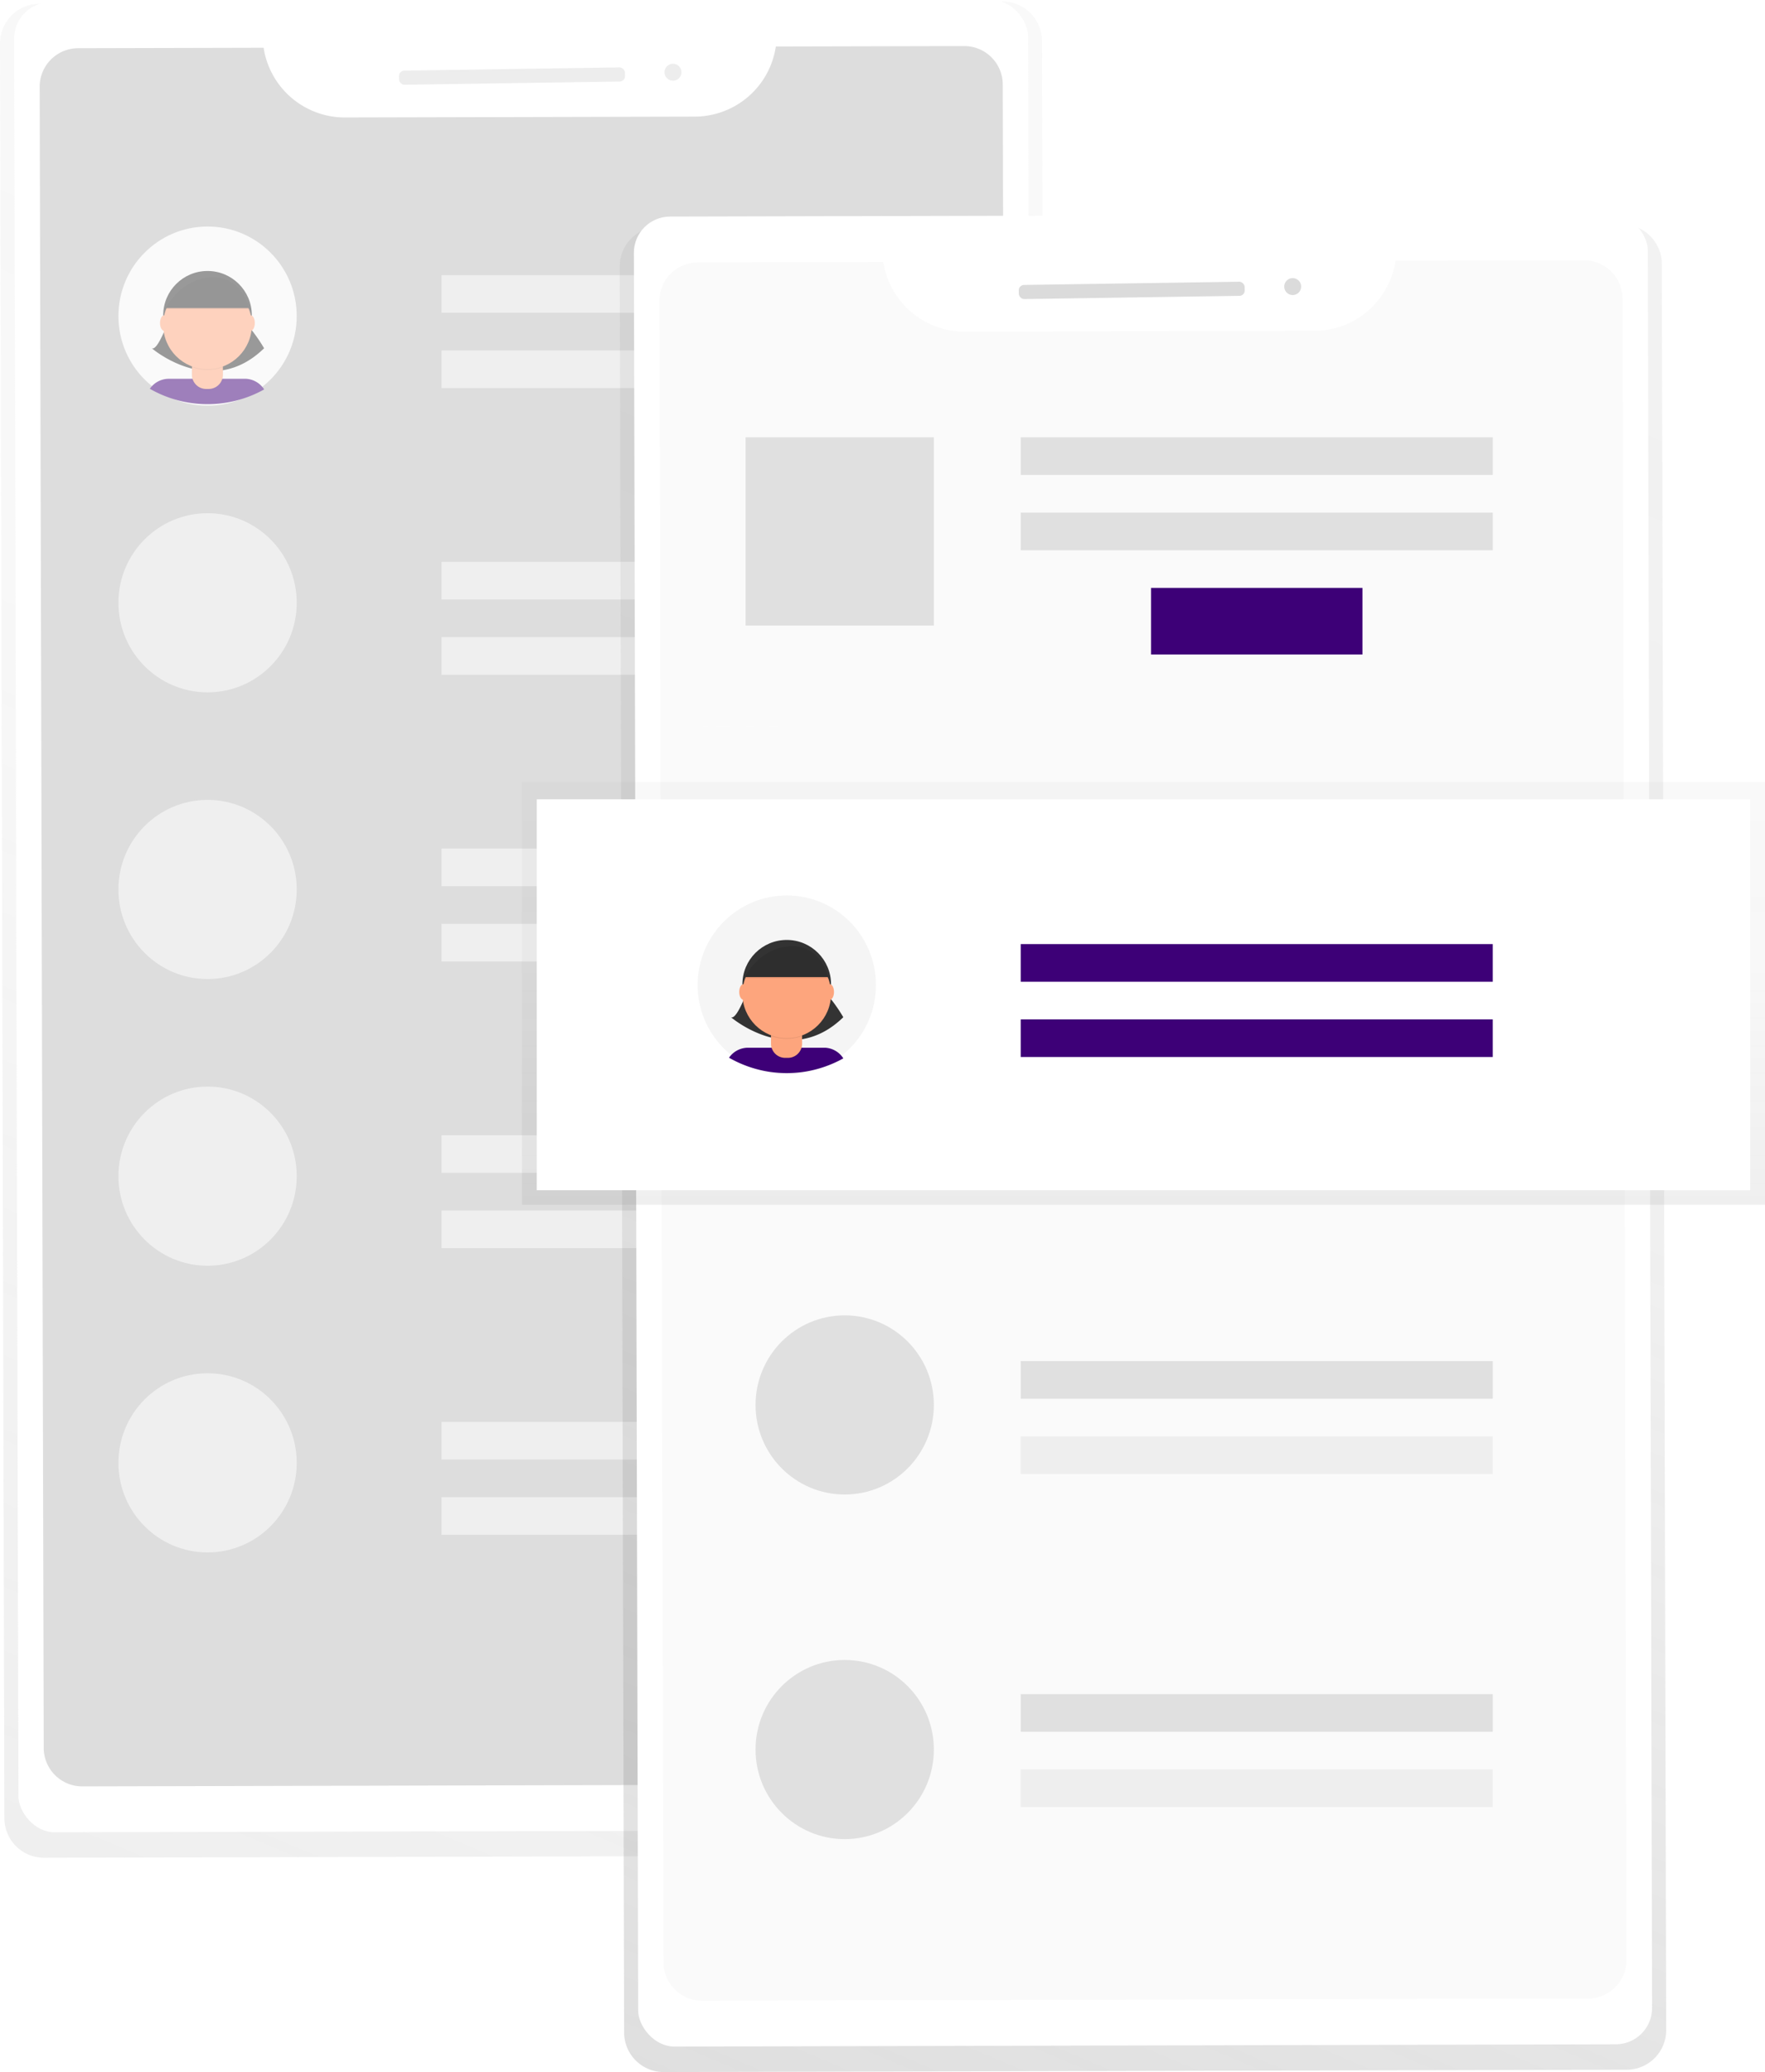 <?xml version="1.0" encoding="UTF-8"?> <svg xmlns="http://www.w3.org/2000/svg" xmlns:xlink="http://www.w3.org/1999/xlink" id="174006fb-eaae-4ceb-a44a-e510ad2f60cc" data-name="Layer 1" width="664" height="779.55" viewBox="0 0 664 779.55"><defs><linearGradient id="d9979445-c859-4563-868f-1ee7be59ec9d" x1="324.23" y1="775.01" x2="630.7" y2="51.33" gradientTransform="translate(-13.63 -2.04) rotate(-0.14)" gradientUnits="userSpaceOnUse"><stop offset="0" stop-color="gray" stop-opacity="0.25"></stop><stop offset="0.54" stop-color="gray" stop-opacity="0.12"></stop><stop offset="1" stop-color="gray" stop-opacity="0.1"></stop></linearGradient><linearGradient id="4c4610df-9cbb-435b-8695-e49ccdd3dd10" x1="557.77" y1="856.45" x2="863.06" y2="135.54" xlink:href="#d9979445-c859-4563-868f-1ee7be59ec9d"></linearGradient><linearGradient id="1e21244c-e8bd-41cb-ba71-2767c5207691" x1="430.18" y1="453.24" x2="430.18" y2="294.18" gradientTransform="matrix(1, 0, 0, 1, 0, 0)" xlink:href="#d9979445-c859-4563-868f-1ee7be59ec9d"></linearGradient></defs><title>messages1</title><g opacity="0.5"><path d="M645.11,60.78l-362.25.88A14.89,14.89,0,0,0,268,76.57l1.65,667.73a14.89,14.89,0,0,0,14.93,14.85l362.25-.88a14.89,14.89,0,0,0,14.85-14.92L660,75.62A14.89,14.89,0,0,0,645.11,60.78Z" transform="translate(-268 -60.22)" fill="url(#d9979445-c859-4563-868f-1ee7be59ec9d)"></path><rect x="274.12" y="60.65" width="381.44" height="688.5" rx="13.64" ry="13.64" transform="translate(-268.98 -59.09) rotate(-0.14)" fill="#fff"></rect><path d="M645.62,251h0l-.38-159a14.49,14.49,0,0,0-14.52-14.45l-70.85.17a30.92,30.92,0,0,1-30.41,26.38l-131.75.32a30.92,30.92,0,0,1-30.54-26.23l-69.79.17a14.49,14.49,0,0,0-14.45,14.52l.39,160.34,1.13,464.66A14.49,14.49,0,0,0,299,732.3l333.34-.81A14.49,14.49,0,0,0,646.75,717Z" transform="translate(-268 -60.22)" fill="#bbb"></path><rect x="418.12" y="86.18" width="85" height="5.31" rx="2" ry="2" transform="translate(-269.28 -53.29) rotate(-0.86)" fill="#dbdbdb"></rect><circle cx="521.17" cy="87.39" r="3.19" transform="translate(-269.25 -52.38) rotate(-0.86)" fill="#dbdbdb"></circle><rect x="166.1" y="103.52" width="177.59" height="14.16" fill="#e0e0e0"></rect><rect x="166.1" y="131.84" width="177.59" height="14.16" fill="#e0e0e0"></rect><ellipse cx="78.09" cy="118.92" rx="33.54" ry="33.7" fill="#f5f5f5"></ellipse><path d="M360.54,202.73H331.45a8.67,8.67,0,0,0-7.08,3.76,43.63,43.63,0,0,0,43,.24A8.66,8.66,0,0,0,360.54,202.73Z" transform="translate(-268 -60.22)" fill="#3d0077"></path><path d="M331.69,180s-4.26,12.4-6.59,11.24c0,0,22.44,19.38,42.25,0A59.07,59.07,0,0,0,358.82,180Z" transform="translate(-268 -60.22)" fill="#333"></path><circle cx="78.07" cy="118.62" r="16.67" fill="#333"></circle><path d="M72.21,136.73H83.84a0,0,0,0,1,0,0v4.52a5.34,5.34,0,0,1-5.34,5.34h-1a5.34,5.34,0,0,1-5.34-5.34v-4.52A0,0,0,0,1,72.21,136.73Z" opacity="0.1"></path><path d="M73.44,136.45h9.18a1.23,1.23,0,0,1,1.23,1.23V141a5.34,5.34,0,0,1-5.34,5.34h-1A5.34,5.34,0,0,1,72.21,141v-3.29A1.23,1.23,0,0,1,73.44,136.45Z" fill="#fda57d"></path><path d="M340.24,198.35a16.73,16.73,0,0,0,11.63,0V197H340.24Z" transform="translate(-268 -60.22)" opacity="0.1"></path><circle cx="78.07" cy="122.24" r="16.67" fill="#fda57d"></circle><path d="M330.14,176.13h31.78s-2.71-12.83-14.73-12S330.14,176.13,330.14,176.13Z" transform="translate(-268 -60.22)" fill="#333"></path><ellipse cx="61.75" cy="121.53" rx="1.55" ry="2.91" fill="#fda57d"></ellipse><ellipse cx="94.31" cy="121.53" rx="1.55" ry="2.91" fill="#fda57d"></ellipse><path d="M330.14,176.57h31.78s-2.71-12.83-14.73-12S330.14,176.57,330.14,176.57Z" transform="translate(-268 -60.22)" opacity="0.1"></path><rect x="166.1" y="211.38" width="177.59" height="14.16" fill="#e0e0e0"></rect><rect x="166.1" y="239.7" width="177.59" height="14.16" fill="#e0e0e0"></rect><ellipse cx="78.09" cy="226.78" rx="33.54" ry="33.7" fill="#e0e0e0"></ellipse><rect x="166.1" y="319.24" width="177.59" height="14.16" fill="#e0e0e0"></rect><rect x="166.1" y="347.56" width="177.59" height="14.16" fill="#e0e0e0"></rect><ellipse cx="78.09" cy="334.64" rx="33.54" ry="33.7" fill="#e0e0e0"></ellipse><rect x="166.1" y="427.1" width="177.59" height="14.16" fill="#e0e0e0"></rect><rect x="166.1" y="455.42" width="177.59" height="14.16" fill="#e0e0e0"></rect><ellipse cx="78.09" cy="442.5" rx="33.54" ry="33.7" fill="#e0e0e0"></ellipse><rect x="166.1" y="534.96" width="177.59" height="14.16" fill="#e0e0e0"></rect><rect x="166.1" y="563.28" width="177.59" height="14.16" fill="#e0e0e0"></rect><ellipse cx="78.09" cy="550.36" rx="33.54" ry="33.7" fill="#e0e0e0"></ellipse></g><path d="M878.26,144.67,516,145.55a14.89,14.89,0,0,0-14.85,14.92l1.65,664.46a14.89,14.89,0,0,0,14.93,14.85L880,838.9A14.89,14.89,0,0,0,894.83,824l-1.65-664.46A14.89,14.89,0,0,0,878.26,144.67Z" transform="translate(-268 -60.22)" fill="url(#4c4610df-9cbb-435b-8695-e49ccdd3dd10)"></path><rect x="507.27" y="141.27" width="381.44" height="688.5" rx="13.64" ry="13.64" transform="translate(-269.18 -58.52) rotate(-0.14)" fill="#fff"></rect><path id="9f21819d-df43-48b3-835e-9020276cbed3" data-name="&lt;Path&gt;" d="M878.77,332.71l-.38-160.13a14.49,14.49,0,0,0-14.52-14.45L793,158.3a30.92,30.92,0,0,1-30.41,26.38L630.85,185a30.92,30.92,0,0,1-30.54-26.23l-69.79.17a14.49,14.49,0,0,0-14.45,14.52l.39,160.34" transform="translate(-268 -60.22)" fill="#fafafa"></path><path id="c36a71a1-8927-4a8e-aa0b-340c78108d04" data-name="&lt;Path&gt;" d="M516.46,333.81l1.13,464.66a14.49,14.49,0,0,0,14.52,14.45l333.34-.81a14.49,14.49,0,0,0,14.45-14.52l-1.14-466" transform="translate(-268 -60.22)" fill="#fafafa"></path><rect x="280.5" y="164.53" width="70.82" height="70.82" fill="#e0e0e0"></rect><g opacity="0.5"><rect x="196.37" y="294.18" width="467.63" height="159.07" fill="url(#1e21244c-e8bd-41cb-ba71-2767c5207691)"></rect></g><rect x="201.94" y="300.72" width="456.5" height="147.08" fill="#fff"></rect><rect x="384" y="355.19" width="177.59" height="14.16" fill="#3d0077"></rect><rect x="384" y="383.52" width="177.59" height="14.16" fill="#3d0077"></rect><rect x="384" y="512.08" width="177.59" height="14.16" fill="#e0e0e0"></rect><rect x="384" y="540.4" width="177.59" height="14.16" fill="#eee"></rect><rect x="433.03" y="221.18" width="79.53" height="25.06" fill="#3d0077"></rect><ellipse cx="295.99" cy="370.59" rx="33.54" ry="33.7" fill="#f5f5f5"></ellipse><path d="M578.44,454.4H549.34a8.67,8.67,0,0,0-7.08,3.76,43.63,43.63,0,0,0,43,.24A8.66,8.66,0,0,0,578.44,454.4Z" transform="translate(-268 -60.22)" fill="#3d0077"></path><path d="M549.59,431.68s-4.26,12.4-6.59,11.24c0,0,22.44,19.38,42.25,0a59.07,59.07,0,0,0-8.53-11.24Z" transform="translate(-268 -60.22)" fill="#333"></path><circle cx="295.97" cy="370.3" r="16.67" fill="#333"></circle><path d="M290.11,388.41h11.63a0,0,0,0,1,0,0v4.52a5.34,5.34,0,0,1-5.34,5.34h-1a5.34,5.34,0,0,1-5.34-5.34v-4.52A0,0,0,0,1,290.11,388.41Z" opacity="0.1"></path><path d="M291.34,388.13h9.18a1.23,1.23,0,0,1,1.23,1.23v3.29A5.34,5.34,0,0,1,296.4,398h-1a5.34,5.34,0,0,1-5.34-5.34v-3.29a1.23,1.23,0,0,1,1.23-1.23Z" fill="#fda57d"></path><path d="M558.13,450a16.73,16.73,0,0,0,11.63,0v-1.43H558.13Z" transform="translate(-268 -60.22)" opacity="0.1"></path><circle cx="295.97" cy="373.91" r="16.67" fill="#fda57d"></circle><path d="M548,427.81h31.78s-2.71-12.83-14.73-12S548,427.81,548,427.81Z" transform="translate(-268 -60.22)" fill="#333"></path><ellipse cx="279.65" cy="373.2" rx="1.55" ry="2.91" fill="#fda57d"></ellipse><ellipse cx="312.2" cy="373.2" rx="1.55" ry="2.91" fill="#fda57d"></ellipse><path d="M548,428.24h31.78s-2.71-12.83-14.73-12S548,428.24,548,428.24Z" transform="translate(-268 -60.22)" opacity="0.1"></path><ellipse cx="317.78" cy="528.57" rx="33.54" ry="33.7" fill="#e0e0e0"></ellipse><ellipse cx="317.78" cy="658.22" rx="33.54" ry="33.7" fill="#e0e0e0"></ellipse><rect x="384" y="637.37" width="177.59" height="14.16" fill="#e0e0e0"></rect><rect x="384" y="665.69" width="177.59" height="14.16" fill="#eee"></rect><rect x="384" y="164.53" width="177.59" height="14.16" fill="#e0e0e0"></rect><rect x="384" y="192.86" width="177.59" height="14.16" fill="#e0e0e0"></rect><rect x="651.27" y="166.8" width="85" height="5.31" rx="2" ry="2" transform="translate(-270.47 -49.77) rotate(-0.86)" fill="#dbdbdb"></rect><circle cx="754.32" cy="168.02" r="3.19" transform="translate(-270.44 -48.86) rotate(-0.86)" fill="#dbdbdb"></circle></svg> 